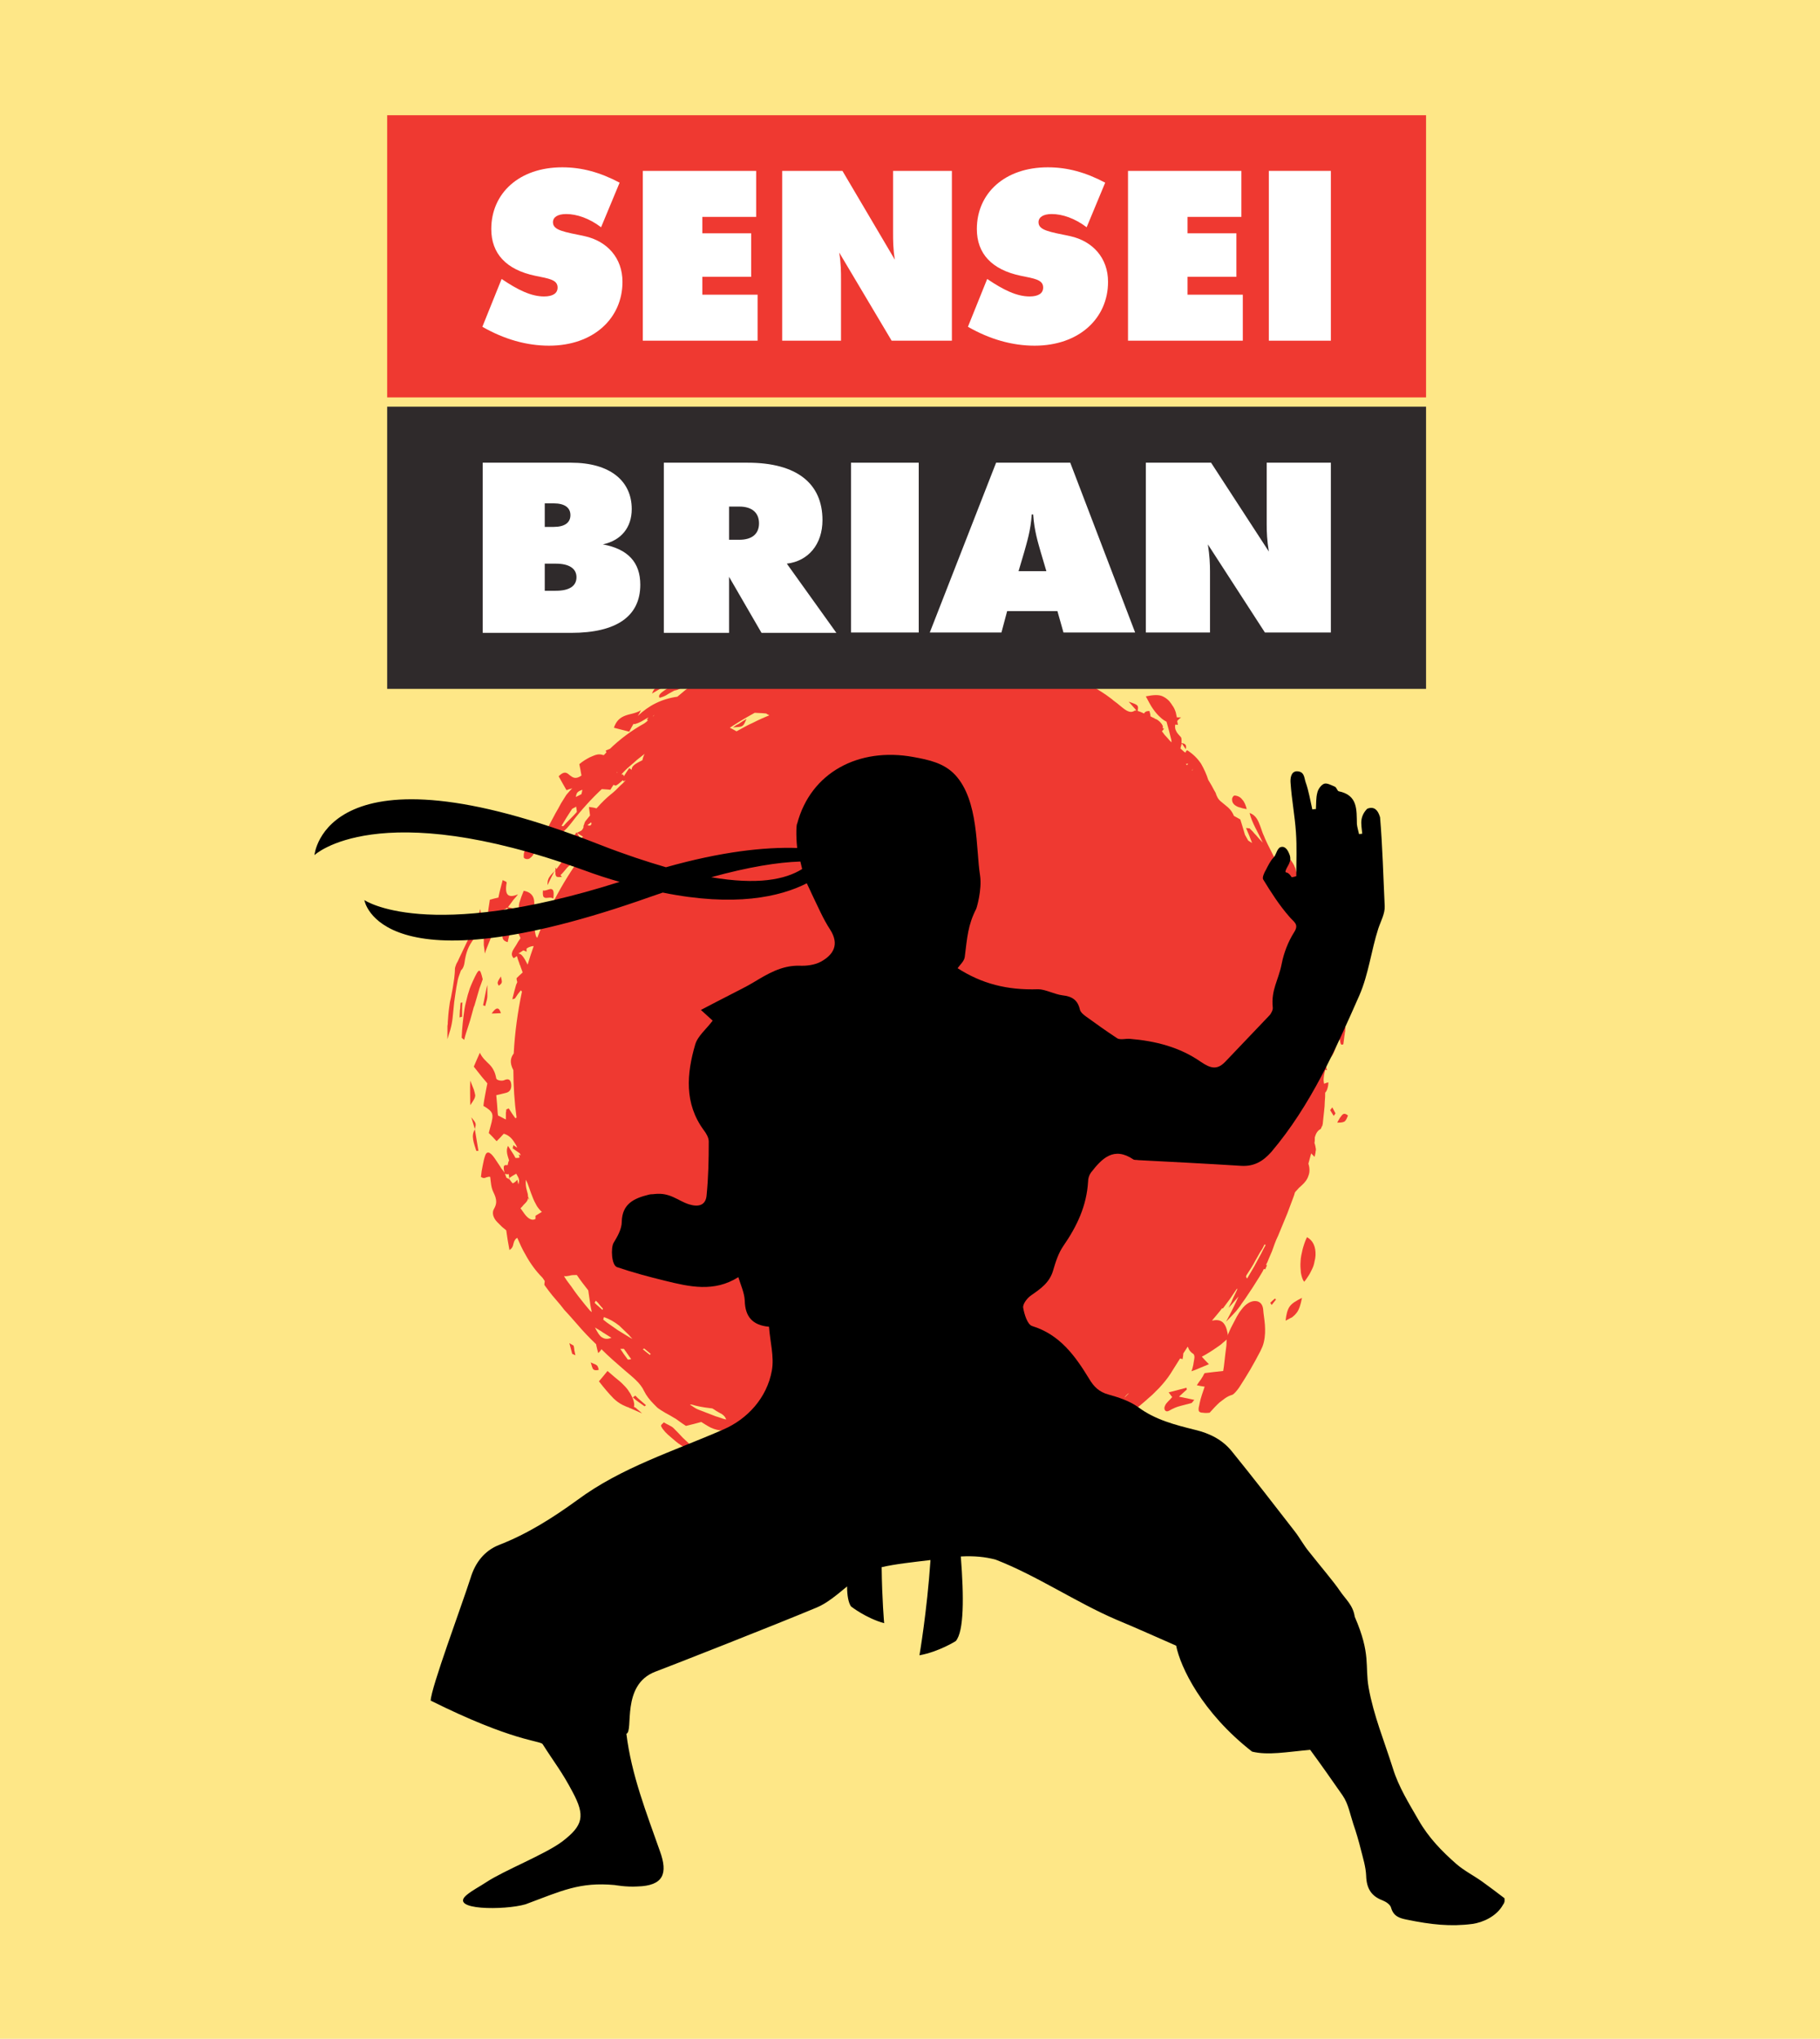 <?xml version="1.0" encoding="utf-8"?>
<!-- Generator: Adobe Illustrator 22.0.1, SVG Export Plug-In . SVG Version: 6.00 Build 0)  -->
<svg version="1.1" id="Layer_1" xmlns="http://www.w3.org/2000/svg" xmlns:xlink="http://www.w3.org/1999/xlink" x="0px" y="0px"
	 viewBox="0 0 510.5 571.5" style="enable-background:new 0 0 510.5 571.5;" xml:space="preserve">
<style type="text/css">
	.st0{fill:#FEE787;}
	.st1{fill:#EF3931;}
	.st2{fill-rule:evenodd;clip-rule:evenodd;fill:#2F2A2B;}
	.st3{fill-rule:evenodd;clip-rule:evenodd;fill:#EF3931;}
	.st4{fill:#FFFFFF;}
</style>
<rect class="st0" width="510.5" height="571.5"/>
<g>
	<g>
		<path class="st1" d="M344.1,374.8C344.1,374.8,344.1,374.8,344.1,374.8C344.1,374.8,344.1,374.8,344.1,374.8L344.1,374.8
			C344.1,374.8,344.1,374.8,344.1,374.8L344.1,374.8C344.1,374.7,344.1,374.7,344.1,374.8C344.1,374.8,344.1,374.8,344.1,374.8
			L344.1,374.8z"/>
		<path class="st1" d="M343.7,379.5c-0.2,1.5-0.3,3.1-0.6,4.8c-2,0.2-3.5,0.4-5.2,0.6c-0.2,0.3-0.4,0.6-0.5,0.9
			c-0.2,0.3-0.4,0.6-0.5,0.8c-0.4,0.5-0.8,1.1-1.2,1.7c0.9,0.2,1.4,0.3,2.2,0.4c-0.5,1.5-1.1,3.1-1.4,4.6c-0.1,0.7-0.3,1.2-0.3,1.6
			c0,0.4,0,0.6,0.2,0.8c0.2,0.2,0.5,0.3,1,0.3c0.5,0.1,1.1,0.1,1.9,0c0.9-1,1.8-2,2.8-2.9c0.3-0.2,0.5-0.4,0.8-0.6
			c0.3-0.2,0.5-0.4,0.8-0.6c0.6-0.4,1.2-0.7,1.9-0.9c0.6-0.2,1.5-1.4,2-2.1c1.1-1.7,2.1-3.3,3.1-5c1-1.7,1.9-3.4,2.8-5.1
			c0.2-0.4,0.4-0.9,0.6-1.3c0.2-0.5,0.3-0.9,0.4-1.3c0.4-1.7,0.4-3.3,0.3-4.8c-0.1-1.5-0.4-3-0.5-4.5c-0.2-1.5-1.1-2.2-2.3-2.2
			c-1.2,0-2.6,0.8-3.7,2.3c-1.1,1.3-1.8,2.9-2.6,4.4c-0.6,1.1-1.1,2.3-1.6,3.5l-0.1,2.3C343.9,377.9,343.8,378.7,343.7,379.5z"/>
		<path class="st1" d="M327.6,399.3c-0.7-0.4-1.5-0.7-2.4-0.9c-0.9-0.2-1.9-0.3-2.8-0.3c-1.1,0-2,0.5-2.8,1.1
			c-0.8,0.6-1.5,1.4-2,2.3c0.8,1.4,1.5,2.6,2.1,3.7c0.5-0.2,1.1-0.4,1.6-0.6c0.5-0.2,1-0.3,1.5-0.5c0.9-0.4,1.8-0.7,2.7-1.1l1,0
			c0.2-0.6,0.7-1.4,1-2.1C327.6,400,327.8,399.4,327.6,399.3z"/>
		<path class="st1" d="M212.6,410.7c-0.7-0.1-1.4-0.3-2-0.5c-0.7-0.2-1.3-0.3-2-0.5c-1.2,1-1.4,2.2-0.8,3.3c0.6,1.1,1.9,2.2,4,2.9
			c1.1,0.3,2.4,0.3,3.5,0c1.1-0.3,1.8-0.9,1.9-1.5C217.1,413.1,214.9,411.3,212.6,410.7z"/>
		<path class="st1" d="M366.6,346.8c-0.5,1-0.9,2.2-1.2,3.3c-0.1,0.3-0.1,0.6-0.2,0.9c-0.1,0.3-0.1,0.6-0.2,0.9
			c-0.1,0.6-0.2,1.2-0.2,1.7c-0.1,1.1,0,2.2,0.1,3.2c0.2,1,0.4,1.8,0.9,2.5c0.3-0.3,0.5-0.6,0.7-0.9c0.2-0.3,0.4-0.6,0.6-0.9
			c0.4-0.6,0.7-1.3,1-1.9c0.3-0.6,0.5-1.3,0.6-1.9c0.1-0.3,0.1-0.6,0.2-0.9c0-0.3,0.1-0.6,0.1-0.9
			C369.1,349.5,368.3,347.7,366.6,346.8z"/>
		<path class="st1" d="M332.9,389.5l-0.1-0.5c-1.5,0.4-3.1,0.8-5,1.3c0.5,0.6,0.7,1,1,1.3c-0.7,0.9-1.7,1.6-2,2.4
			c-0.5,0.9,0,2.1,1.2,1.4c0.5-0.3,1.1-0.6,1.6-0.8c0.5-0.2,1-0.4,1.5-0.5c1-0.3,2-0.5,3.1-0.8c0.2-0.1,0.5-0.6,0.8-0.9
			c-1.4-0.3-2.8-0.6-4.3-0.9C331.8,390.5,332.3,390,332.9,389.5z"/>
		<path class="st1" d="M361.7,366.3c-0.6,0.9-0.9,2.1-1.1,3.9c0.7-0.4,1.4-0.7,1.9-1c0.5-0.4,0.9-0.8,1.2-1.2
			c0.7-0.9,1.1-2.2,1.5-4.2C363.4,364.7,362.3,365.4,361.7,366.3z"/>
		<path class="st1" d="M307.8,189.1c0.8,0.3,1.5,0,2.7-0.7c-0.7-0.9-1.6-1.5-2.5-1.8c-0.5-0.2-1-0.3-1.6-0.3c-0.6,0-1.2-0.1-1.8,0
			C306.2,187.8,307,188.8,307.8,189.1z"/>
		<path class="st1" d="M346.7,225.9c0.3,0.2,0.8,0.4,1.3,0.5c0.5,0.2,1.1,0.3,1.7,0.4c-0.1-0.5-0.3-1-0.5-1.5
			c-0.2-0.4-0.4-0.8-0.7-1.1c-0.5-0.7-1.2-1.1-2.1-1.2c-0.4-0.1-0.9,0.7-0.8,1.2C345.6,224.9,346,225.5,346.7,225.9z"/>
		<path class="st1" d="M148.6,240.6c0.4-0.3,0.7-0.6,0.9-0.9c0.2-0.3,0.3-0.7,0.4-1c0.1-0.7,0-1.5-0.1-2.4c-0.9,0.5-1.7,1-2.2,1.7
			c-0.3,0.3-0.5,0.6-0.6,1c-0.1,0.4-0.1,0.8-0.1,1.3C147,240.8,148.1,241,148.6,240.6z"/>
		<path class="st1" d="M206.6,203.2c-0.3,0.2-0.6,0.4-1,0.7c1.4-0.1,2.2-0.1,2.6-0.4c0.5-0.3,0.7-0.9,1.2-2
			c-0.7,0.4-1.3,0.8-1.9,1.2C207.3,202.9,207,203,206.6,203.2z"/>
		<path class="st1" d="M204.1,407.8c0.3-1.3,0.5-2,0.6-2.7l-1.1-0.4C202.8,405.1,202.5,405.8,204.1,407.8z"/>
		<path class="st1" d="M137.9,284.1c1.3,0,2-0.1,2.6-0.1C140,282.4,139.3,282.1,137.9,284.1z"/>
		<path class="st1" d="M167.5,382.8c-0.4-0.4-1-0.5-1.8-0.9c0.3,0.9,0.4,1.7,0.8,2c0.4,0.3,1,0.2,1.4,0.1
			C168,383.9,167.7,383,167.5,382.8z"/>
		<path class="st1" d="M140.5,273.7c-0.5,0.8-0.8,1.2-0.9,1.7c-0.1,0.3,0.3,0.9,0.3,0.9c0.3-0.2,0.7-0.5,0.8-0.8
			C140.9,275,140.6,274.5,140.5,273.7z"/>
		<path class="st1" d="M311.3,401.3c0,0,0.5,0.1,0.6,0.1c0.5-0.5,0.9-1.1,1.3-1.6c-0.4-0.1-0.7-0.1-1.1-0.2
			C311.8,400.2,311.5,400.8,311.3,401.3z"/>
		<path class="st1" d="M202.9,187.3c0.4-0.3,0.7-0.6,1.2-1.1c-0.6-0.1-1.1-0.2-1.2-0.2c-0.4,0.3-0.7,0.7-0.8,1.1
			C202.1,187.2,202.8,187.4,202.9,187.3z"/>
		<path class="st1" d="M371.1,287.8c0-0.4,0-0.8,0-1.2c0-0.4,0-0.8,0-1.1c0.1-1.4,0.3-2.7,0.9-3.6c-0.1-0.4-0.3-0.8-0.4-1.2
			c-0.1-0.2-0.2-0.4-0.2-0.6c0,0,0.1,0.1,0.1,0.1c-0.1-0.8-0.1-1.3-0.2-1.8c0.2-0.2,0.3-0.4,0.5-0.6c0.3-0.4,0.6-0.8,0.9-1.1
			c0,0.2,0,0.5,0,0.7c0,1.5,0.3,3,1,4.7c1.3-0.8,2.5-1.8,2.7-3.9c0.4-0.7,0.7-1.3,0.5-1.8c-0.4-1.5-0.5-2.9-0.4-4.2
			c0.1-1.3,0.4-2.6,0.9-3.9c-0.8,0.1-1.5,0.3-2,0.9c-0.5,0.5-0.9,1.2-1.4,1.9c-0.9-2.5-0.2-3.2,0.8-3.9c0.4-0.3,0.8-0.6,1.2-1
			c0.4-0.4,0.8-0.7,1.3-1.2c-2.3-2-2.3-1.9-3.1,0.5c-0.6,1.7-1.6,1.7-3.5-0.1c0.4-1.3,0.5-1.9,1-2.5c0.5-0.6,1.3-1.2,2.9-2.3
			c-0.6-0.1-0.9-0.2-1.2-0.2c-0.3,0-0.6,0.1-1.1,0.1c1-2.1,1-2.1,0.5-3.9c0.4-0.9,0.7-1.7,1.1-2.6c0.4-0.9,0.7-1.9,1.2-3.1
			c-1.8,0-2.9,0-4.1,0.1c0.3-0.9,0.7-1.8,1.3-3.3c-1.2,0.6-2,1-2.8,1.4c-0.4,0.2-0.8,0.4-1.2,0.3c-0.4-0.1-0.7-0.5-1-1.5
			c-0.3-1.3-1-1.3-1.6-1.2c-0.6,0.1-1,0.4-1.5,0.6c-0.2-0.2-0.3-0.5-0.4-0.7c0.1-0.9,0-1.8-0.3-2.6c-0.1-0.2-0.1-0.5-0.2-0.7
			c-0.1-0.2-0.2-0.4-0.3-0.7c-0.2-0.4-0.5-0.9-0.8-1.3c-0.6-0.8-1.4-1.6-2.3-2.3c-0.6,0.7-1.3,1.5-2,2.3c-0.5-1-1-2-1.5-3
			c-0.6-1.1-1.1-2.2-1.6-3.3c-0.2-0.6-0.5-1.1-0.7-1.7c-0.2-0.6-0.4-1.1-0.6-1.7c-0.5-1.3-1.1-3.1-3-3.7c0.3,1.3,0.9,2.7,1.6,4.1
			c0.7,1.4,1.5,2.9,2.1,4.2c-0.7-0.7-1.3-1.4-1.9-2.1c-0.3-0.3-0.6-0.6-0.9-1c-0.3-0.3-0.6-0.6-0.9-0.9l-1-0.1
			c0.3,0.7,0.6,1.4,0.9,2.1c0.3,0.7,0.5,1.4,0.8,2.1c-0.8-0.5-1-0.6-1.1-0.7c-0.3-0.5-0.6-1.1-0.9-1.6c-0.5-1.8-1-3.3-1.3-4.3
			c-0.6-0.3-1.2-0.7-1.8-1c-0.6-1.5-1.5-2.3-2.4-3c-0.9-0.8-1.9-1.3-2.4-2.6c-0.2-0.3-0.2-0.7-0.4-1c-0.5-0.8-0.9-1.7-1.4-2.5
			c-0.2-0.3-0.4-0.7-0.6-1c-0.5-1.6-1.2-3.1-2-4.5c-1-1.5-2.2-2.7-3.9-3.8c-0.3,0.2-0.4,0.4-0.5,0.7c-0.1-0.1-0.2-0.2-0.3-0.2
			c-0.3-0.3-0.7-0.6-1.1-1c0.1-0.4,0.2-0.9,0.4-1.4l1.1,1.6c0.3-1.1-0.1-1.6-1.2-1.7c0-0.6,0.1-1.4-0.2-1.7
			c-0.3-0.3-0.5-0.6-0.8-0.9c-0.2-0.3-0.4-0.5-0.5-0.8c-0.3-0.5-0.3-0.9-0.3-1.4c0-0.1,0-0.2,0.1-0.4c0.2,0,0.5,0.1,0.7,0.1
			c-0.1-0.4-0.1-0.7-0.2-1.1c0.3-0.3,0.6-0.7,1.1-1c-0.4,0-0.8,0-1.2,0c-0.1-0.5-0.2-0.9-0.3-1.4c-0.2-0.6-0.5-1.4-1-2
			c-0.2-0.4-0.5-0.7-0.7-1c-0.2-0.3-0.5-0.5-0.7-0.7c-0.5-0.4-1-0.7-1.5-0.9c-1.1-0.4-2.5-0.3-4.5,0.1c0.7,1.3,1.3,2.5,2,3.5
			c0.7,1,1.4,1.8,2.1,2.4c0.5,0.5,1.1,0.9,1.7,1.2c0.5,1.7,0.9,3.3,1.3,4.9c0.1,0.3,0.1,0.6,0.1,0.9c-0.4-0.4-0.8-0.8-1.1-1.2
			c-0.6-0.6-1.1-1.2-1.5-1.8c0,0-0.1-0.1-0.1-0.1c0.2-0.2,0.4-0.4,0.6-0.8c-0.1,0-0.3-0.1-0.4-0.1c0.1-0.3,0.1-0.6,0-0.7
			c-0.3-0.7-1.1-1.5-1.8-1.8c-0.2-0.1-0.3-0.1-0.5-0.2c0,0,0,0,0-0.1c-0.4-0.1-0.7-0.3-1.1-0.5c0-0.4-0.1-0.9-0.3-1.5
			c-0.9,0-1.3,0.3-1.5,0.7c-0.7-0.3-1.3-0.6-1.8-0.7c0.3-1.6,0.2-1.7-2.5-2.6c0.8,0.9,1.4,1.6,2.2,2.5c-0.2-0.1-0.4,0-0.5,0
			c-1.6,1.1-3.1-0.6-5-2.1c-0.5-0.4-1-0.7-1.4-1.1c-0.5-0.4-1-0.7-1.5-1.1c-0.5-0.3-1-0.7-1.5-1l-0.8-0.5c-0.3-0.2-0.5-0.3-0.8-0.5
			c-1.7-1-2.9-1.8-3.7-2.6c-0.4-0.4-0.7-0.8-0.8-1.2c-0.2-0.4-0.2-0.8-0.2-1.3c0-0.5,0.6-0.8,0.9-1.2c-1.2-0.6-2.4-1.1-3.6-1.7
			c-0.6-0.3-1.2-0.5-1.8-0.8c-0.2-0.1-0.4-0.2-0.7-0.3c-0.2-0.6-0.4-1.1-0.5-1.7l-1.8-0.3l1.4-0.9c0,0,0,0,0.1,0l0,0l-0.1,0
			l-0.9-1.4c-0.4,0.1-0.9,0.1-1.5,0.2c-0.1-0.5-0.3-1-0.4-1.7c-1.2,0-2.2,0.2-3.3,0.1c-0.3,0-0.6-0.1-0.9-0.2
			c-0.3-0.1-0.6-0.1-0.9-0.2c-0.7-0.2-1.3-0.3-2.1-0.5c-0.7,0.4-1.7,0.9-2.8,1.6c1,0.4,1.4,0.6,1.8,0.7c-0.1,0.4-0.5,0.7-0.9,1.1
			c-0.4-0.2-0.9-0.4-1.6-0.5c-0.5-0.1-1-0.3-1.6-0.4c-0.3-0.1-0.6-0.1-0.9-0.2c-0.2-0.2-0.5-0.3-0.8-0.5c-0.6,0.2-1.2,0.3-1.7,0.5
			c-0.3,0.1-0.5,0.1-0.8,0.2c-0.3,0.1-0.5,0.2-0.8,0.2c0,0,0,0,0,0.1c-0.7-0.7-1.8-1.1-2.8-1.1c-0.5,0-1,0.1-1.4,0.3
			c-0.2,0.1-0.5,0.3-0.6,0.5c-0.8-0.2-1.6-0.3-2.5-0.5c-0.5-0.4-1-0.9-1.6-1.2c1.8-0.6,2.9-1.6,3.2-3.2c0-0.3,0.2-0.5,0.4-0.9
			c-1.8-0.6-3.7-1.1-5.3-1.9c-0.4-0.2-0.9-0.4-1.3-0.5c-0.4-0.1-0.9-0.3-1.3-0.4c-0.9-0.2-1.8-0.3-2.6-0.3c-1.7-0.1-3.5,0.3-5.2,1
			c-1.1,0.4-2.1,0.9-3.1,1.5c-0.6,0.4-1.2,0.7-1.9,1.1c-0.2,0-0.4,0-0.6-0.1c-1.2-0.1-2.3-0.2-3.5-0.2c-0.3,0-0.6,0-0.9,0l-0.8,0
			c-0.2,0-0.4,0-0.6,0c-1-0.2-1.9-0.3-2.9-0.5c-0.4,0.3-0.7,0.6-1.1,0.9c-0.1,0-0.3,0-0.4,0c-2.2,0.4-4.4,0.8-6.6,1.4
			c-1.1,0.3-2.2,0.6-3.3,0.9c-0.6,0.2-1.1,0.3-1.7,0.5c-0.3,0.1-0.6,0.2-0.8,0.2c-0.3,0.1-0.6,0.2-0.8,0.3c0.3,0,0.5,0,0.7,0.1
			c0.2,0,0.5,0.1,0.7,0.1c0.5,0,0.9,0.1,1.4,0.1c0.9,0,1.8,0,2.6-0.1c1.7-0.2,3.2-0.3,4.8-0.7c0.5-0.1,1.1-0.2,1.7-0.3c0,0,0,0,0,0
			c0.4,0.2,0.8,0.4,1.1,0.6c-0.1,0.9-0.9,1.7-1.7,2.4c-0.3,0.1-0.7,0.1-1,0.2l0.3,0.4c-0.3,0.3-0.5,0.5-0.7,0.8l-1.8,0.3
			c-0.7,0.1-1.4,0.2-2.1,0.4l-2.1,0.4l-2.1,0.4c-0.1,0-0.1,0-0.2,0c-0.4-0.5-1-0.8-2.2-0.7c-1.3,0-2.6,0.3-3.7,0.8
			c-1.1,0.5-2.1,1.1-3,1.9c0,0,0,0,0,0c-0.5,0-1-0.1-1.5-0.4c-1.3-0.7-5.5,0.6-7.1,2c-1,0.9-2.1,1.7-3.3,2.2c-0.6,0.3-1.3,0.6-2,0.8
			c-0.6,0.2-1.3,0.5-1.9,0.8c-0.9-0.4-2.3-1-3.7-1.5c-0.5,0.3-0.7,0.4-1,0.6c-1.6,0.8-3.2,1.7-4.6,2.7c-1.4,1-2.7,2.1-4,3.2
			c-4.4,0.6-8.1,2.5-11.1,5.4c0.3-0.5,0.6-1,0.9-1.6c-1.5,0.9-3.1,1-4.4,1.5c-1.3,0.5-2.5,1.3-3.2,3.4c1.5,0.4,2.8,0.7,4.3,1.1
			c0.4-0.8,0.8-1.5,1.2-2.2c0.2,0.1,0.4,0.1,0.6,0c0.4-0.1,0.9-0.3,1.5-0.6c0.6-0.3,1.3-0.8,2.1-1.2l-0.5,0.7l0.4,0.1
			c-0.4,0.4-0.8,0.7-1.1,0.9c-3.6,2-6.8,4.4-9.6,7.1c-0.4,0.2-0.8,0.3-1.2,0.5c0.1,0.2,0.1,0.3,0.2,0.5c-0.3,0.3-0.5,0.6-0.8,0.8
			c-0.5-0.2-1.1-0.3-1.7-0.2c-0.6,0.1-1.3,0.4-2.2,0.8c-0.4,0.2-0.9,0.5-1.4,0.8c-0.5,0.3-1,0.7-1.5,1.1c0.2,1,0.4,2,0.6,3.2
			c-1.7,1.2-2.5,0.5-3.3-0.1c-0.8-0.7-1.5-1.3-3.1,0.3c0.7,1.2,1.3,2.4,2.2,3.9c0.5-0.2,1.1-0.4,1.6-0.5c0,0,0,0,0,0
			c-0.4,0.4-0.8,0.8-1.2,1.3c-0.4,0.4-0.7,0.9-1,1.4c-0.6,0.9-1.2,1.9-1.7,2.9l-0.4,0.7l-0.4,0.7c-0.3,0.5-0.5,1-0.8,1.5
			c-0.5,1-1.1,2-1.6,3c-0.5,1-1,2.1-1.6,3.2c1-0.4,2.1-1,3.1-1.2c0.5-0.1,0.9-0.2,1.4-0.4c0.5-0.2,0.9-0.4,1.3-0.7
			c0.9-0.6,1.8-1.6,2.8-2.9c2.6-3.4,5.5-6.6,8.4-9.3c1.2,0.1,1.9,0.1,2.4,0.2c0.3-0.5,0.6-1,0.9-1.4c0.2,0.1,0.3,0.1,0.5,0.2
			c0.3,0.1,1.3-0.8,2.1-1.5l0.2,0.3c0.2-0.1,0.4-0.2,0.6-0.3c-0.5,0.6-1,1.1-1.6,1.6c-0.2,0.2-0.4,0.4-0.6,0.6
			c-0.2,0.2-0.4,0.4-0.6,0.6c-0.4,0.4-0.9,0.8-1.4,1.2c-0.6,0.5-1.3,1.1-1.9,1.7c-0.6,0.6-1.2,1.2-1.8,1.9c-0.1,0.1-0.2,0.2-0.3,0.3
			c-0.6-0.2-1.3-0.3-2.1-0.4c0.1,0.8,0.2,1.6,0.3,2.4c-0.4,0.5-0.9,1.1-1.3,1.6c-0.2,0.3-0.3,0.7-0.5,1.3c0,0-0.1,0-0.1,0
			c0,0.1,0,0.1,0.1,0.2c0,0.1-0.1,0.3-0.1,0.4c-0.1,0.2-0.2,0.3-0.3,0.5c-0.3,0.4-0.9,0.5-1.5,0.9c0.7,0.4,1.2,0.7,1.7,1
			c-0.2,0.3-0.3,0.5-0.5,0.8c-0.5-0.7-0.8-1.2-1.3-2c-0.5,0.8-1,1.6-1.5,2.2c-0.2,0.3-0.4,0.6-0.5,0.8l0-0.4
			c-0.3,0.1-0.6,0.2-1.5,0.5c0.2,0.4,0.3,0.7,0.5,0.8c0.2,0.1,0.4,0,0.6-0.1c0,0.2,0,0.4,0,0.6c-0.2,0.1-0.4,0.2-0.5,0.4
			c-0.2,0.2-0.3,0.5-0.4,1c-0.1,0.4-0.2,1-0.3,1.7c-0.2,0.3-0.3,0.5-0.5,0.8c-0.2,0.3-0.4,0.5-0.6,0.8c-0.3,0.4-0.6,0.8-0.9,1.2
			c-0.1-0.1-0.2-0.3-0.3-0.4c0,0.3,0,0.5,0,0.8c0,0,0,0-0.1,0.1c0,0.1,0,0.2,0.1,0.3c0,0.2,0,0.3,0,0.4c0,0.4,0.1,0.6,0.2,0.8
			c0.2,0.3,0.7,0.3,1.6,0.2c-0.1-0.2-0.2-0.3-0.4-0.5c0.4-0.3,0.8-0.8,1.4-1.5c0.2-0.3,0.5-0.6,0.8-0.9c0.3-0.3,0.6-0.4,0.6-0.4
			c0.4,0.4,0.8,0.4,1.2,0.2c-2.8,4.1-5.2,8.4-7.4,12.9c0-0.1,0-0.3,0-0.4c-0.6,0.3-1.2,0.6-1.8,0.9l0.1,0.8l1.4-0.6
			c-1,2.2-2,4.4-2.8,6.6c-0.1-0.1-0.1-0.2-0.2-0.2c-0.2-0.3-0.3-0.8-0.4-1.3c-0.1-0.6-0.2-1.3-0.2-2.3c-0.1-1-0.3-2-0.6-2.9
			c0.2-0.6,0.3-1.1,0.4-1.6c0.2-0.9,0.2-1.6,0.1-2.3c-0.2-1.3-1.1-2.3-2.9-2.6c-0.5,1.2-0.9,2.3-1.2,3.3c-0.3,1.1-0.1,2.2,0,3.3
			c-0.1,0.2-0.2,0.4-0.3,0.6c-0.7,1.3-1.3,2.7-2.1,4.4c0.6-0.1,1.2-0.2,1.8-0.2c0,0.1,0.1,0.2,0.1,0.2c0.3,0.5,0.6,1.1,0.8,1.7
			c-0.5,0.7-0.9,1.3-1.2,1.9c-0.8,1.3-1.9,2.5-0.7,3.7c0.3-0.2,0.6-0.4,0.9-0.6c0.2,0.7,0.4,1.4,0.7,2.1c0,0.2,0.1,0.3,0.2,0.5
			c0.2,0.7,0.5,1.3,0.7,2c-0.8,0.7-1.3,1.2-1.7,1.6c0,0.4,0.1,0.8,0.2,1.1c-0.1,0.3-0.3,0.6-0.4,1c-0.3,1-0.6,2.2-1,3.8
			c0.3-0.1,0.7-0.1,0.8-0.3c0.5-0.8,1-1.5,1.6-2.2c0.1,0.1,0.2,0.2,0.3,0.4c-1.2,5.7-2,11.5-2.3,17.3c-0.8,1.1-1.3,2.4-0.1,4.7
			c0,4.4,0.3,8.9,0.9,13.3c-0.1,0-0.2,0-0.2,0.1c0,0,0,0-0.1,0.1c-0.4-0.5-0.7-1-1-1.4c-0.3-0.5-0.6-0.9-0.9-1.4l-0.7,0.3
			c0,0.3,0,0.6-0.1,0.9c0,0.3,0,0.7,0,1c0,0.3,0,0.6,0,0.9c-0.7-0.3-1.5-0.8-2.2-1.1c0,0,0,0,0,0c0-0.2-0.1-0.5-0.1-0.7
			c-0.1-1.5-0.2-3.1-0.4-5c0.6-0.1,1.6-0.4,2.5-0.6c0.5-0.1,1-0.3,1.3-0.7c0.3-0.4,0.5-1,0.4-1.8c-0.2-1.6-1.1-1.5-2-1.1
			c-0.7,0.3-2.1,0-2.2-0.5c-0.2-1-0.4-1.7-0.8-2.4c-0.3-0.6-0.7-1.1-1.2-1.6c-0.9-0.9-1.9-1.7-2.6-3.2c-0.6,1.4-1.1,2.4-1.7,3.9
			c0.6,0.8,1.3,1.6,1.9,2.4c0.6,0.8,1.3,1.5,1.9,2.3c-0.1,0.5-0.2,1-0.3,1.5c-0.1,0.5-0.2,1-0.3,1.6c-0.2,1.1-0.4,2.1-0.5,3.2
			c1.4,0.8,2.1,1.4,2.4,2.1c0.3,0.8,0.1,1.8-0.4,3.6c-0.2,0.6-0.3,1.2-0.5,1.9c0.8,0.8,1.5,1.5,2.2,2.3c0.7-0.7,1.4-1.4,2-2.1
			c1.1,0.3,2,1,2.7,2c0.4,0.6,0.8,1.2,1.1,1.9c-0.4-0.2-0.7-0.4-1.1-0.7l-0.2,0.9c0.7,0.5,1.3,0.9,2,1.4c0,0.1,0.1,0.1,0.1,0.2
			c0.1,0.1,0.1,0.3,0.2,0.4c-0.2-0.1-0.4-0.2-0.6-0.3c0.1,0.3,0.2,0.6,0.2,0.9c-0.3,0.1-0.7,0.1-1.1,0.1c-0.6-1.2-1.4-2.2-2.1-3.4
			c-0.7,1.4-0.1,2.8,0.3,4.1c-0.2,0.3-0.3,0.7-0.4,1.3c-0.2,0-0.5,0-0.7,0c-0.2,0.1-0.4,0.2-0.4,0.6c0,0.4,0,0.9,0.3,1.8
			c0.5,0.2,0.8,0.2,1.1,0.1c0.1,0.5,0.1,1,0.2,1.5c-0.2-0.1-0.5-0.3-0.7-0.4c-0.1,0-0.2-0.1-0.2-0.2c-0.1-0.3-0.2-0.6-0.4-1l0.1,0.1
			c0,0,0,0,0-0.1c0,0,0,0,0,0c-0.2-0.3-0.5-0.7-0.7-1l-0.4-0.5l-0.3-0.5c-0.5-0.7-0.9-1.4-1.4-2.1c-1-1.5-2.2-2.7-2.8-1
			c-0.3,0.8-0.5,1.8-0.7,2.8c-0.1,0.5-0.2,1-0.3,1.6c0,0.3-0.1,0.5-0.1,0.8c0,0.3-0.1,0.5-0.1,0.8c0.9,0.6,1.2,0.2,1.6,0.1
			c0.4-0.1,0.7-0.2,1-0.1c0.1,0.6,0.1,1.2,0.2,1.7c0.1,0.9,0.3,1.8,0.7,2.6c1,2,1,3.2,0.2,4.6c-0.7,1.1-0.3,2.6,0.9,3.8
			c0.4,0.4,0.8,0.8,1.2,1.2c0.4,0.4,0.9,0.7,1.3,1.1c0.1,0.9,0.3,1.8,0.4,2.7c0.2,0.9,0.3,1.9,0.5,2.8c0.8-0.5,1-1.1,1.1-1.7
			c0.2-0.9,0.6-1.5,1.1-1.7c0.7,1.6,1.4,3.2,2.3,4.7c1.3,2.4,2.9,4.6,4.7,6.4c0.2,0.2,0.4,0.6,0.7,1c-0.1,0.5-0.1,1-0.1,1.1
			c0.7,1,1.5,2,2.2,2.9c0.8,0.9,1.5,1.8,2.3,2.7c0.4,0.5,0.7,0.9,1.1,1.4c0.4,0.4,0.8,0.9,1.2,1.3c0.8,0.9,1.5,1.7,2.3,2.6
			c1.7,2,3.5,3.9,5.4,5.7c0,0.2,0.1,0.3,0.1,0.5c0.1,0.6,0.3,1.2,0.5,2c0.4-0.4,0.7-0.7,0.9-1.1c2.1,2.1,4.3,4,6.5,5.9
			c2.2,1.9,4.4,3.5,5.5,5.9c0.6,1.2,1.5,2.4,2.7,3.6c0.3,0.3,0.6,0.6,0.9,0.9c0.3,0.3,0.7,0.5,1.1,0.8c0.8,0.5,1.6,1,2.6,1.5
			c0.3,0.2,0.7,0.4,1,0.6c0.4,0.2,0.7,0.4,1.1,0.7c0.7,0.5,1.5,1.1,2.3,1.6c1.4-0.3,2.8-0.7,4.3-1.1c0.8,0.5,1.7,1.1,2.7,1.6
			c1.1,0.5,2.2,0.8,3.6,0.8c0.5,0,1.2,0.2,1.9,0.5c0.7,0.3,1.5,0.6,2.2,0.8c0.8,0.3,1.7,0.6,2.5,0.9l2.6,0.8
			c0.9,0.3,1.7,0.5,2.6,0.8c0.9,0.2,1.7,0.4,2.6,0.6c0.7,0.2,1.4-0.2,2.2-0.4c-1.2-0.6-2.3-1.2-3.3-1.8l-0.8-0.4
			c-0.3-0.2-0.5-0.3-0.8-0.5c-0.5-0.3-1-0.6-1.6-1c0.9,0,1.8-0.1,2.5-0.1c0.7,0,1.4-0.1,1.9-0.1c0.3,0,0.5,0,0.7,0
			c0.5,0.3,0.8,0.5,1.1,0.6c0.2,0.1,0.4-0.3,0.6-0.4c0,0-0.1-0.1-0.1-0.1c0,0,0.1,0,0.1,0c0.6,0.1,0.9,0.3,1.3,0.6
			c0.3,0.3,0.5,0.7,0.8,1.3c0.3,0.1,0.6,0.1,0.9,0.2c0.5,0.5,1,0.6,1.8,0.4c0.3,0.1,0.5,0.1,0.8,0.2c0.6,0.1,1.2,0.2,1.9,0.3
			c-0.2,0-0.4,0.1-0.5,0.2c-0.5,0.2-1.1,0.5-1.5,0.9c0.4,0.1,0.7,0.2,1.1,0.3c0.3,0.1,0.7,0.2,1,0.2c0.4,0.1,0.9,0.2,1.2,0.2
			l-0.3,0.1l2,1.5c0.4-0.1,0.7-0.2,1.1-0.3c-0.5-0.3-0.9-0.7-1.3-1.1c0.5,0,0.8,0,1.1,0c0.7-0.1,1.1-0.6,1.2-1.3
			c0.4,0.3,1,0.5,1.5,0.6c0.5,0.7,1.5,1.4,3.1,2.4c0.5-0.5,1-1,1.4-1.6c0.6,0.1,1.2,0.2,1.8,0.3c0,0.2,0,0.3,0.1,0.5
			c-1.1,0.4-2.1,0.8-3.3,1.2c1.2,0.2,2.4,0.2,3.5,0.1c0.1,0,0.1,0,0.2,0c0.1,0.3,0.2,0.5,0.3,0.8c-1.2,0.4-2,0.8-3,0.9
			c-0.5,0.1-0.9,0.2-1.3,0.3c-0.4,0.1-0.8,0.3-1.1,0.4c-0.2,0.1-0.3,0.2-0.5,0.3c-0.3,0-0.5,0.1-0.8,0.1c-1,0.2-2,0.3-3.1,0.5
			c0.7,0.3,1.7,0.6,2.4,0.8c-0.8,0.7-1.6,1.1-2.5,1.1l-0.6-0.1c-0.5-0.1-1-0.3-1.4-0.6c-0.6-0.4-1.1-0.9-1.6-1.6
			c-0.6-0.8-1.4-1.4-2.1-1.7c-0.8-0.4-1.5-0.5-2.2-0.3c-1.4,0.4-2.3,1.7-2.7,2.8c-0.4,1.1,0.8,2,2.6,2.7c0.6,0.2,1.2,0.4,1.7,0.7
			c0.5,0.2,1,0.5,1.5,0.8c1,0.6,1.8,1.3,2.6,2c-1.5,1.3-2.2,1.9-2,2.6c0.1,0.3,0.4,0.7,1,1.1c0.6,0.4,1.4,0.9,2.5,1.5
			c1.6,0.9,3.3,1.6,5,2c0.9,0.2,1.8,0.4,2.7,0.5c0.9,0.1,1.8,0.3,2.8,0.3c2.8,0.1,5.5,0.4,8.2,0.2c0.8,0,1.6-0.1,2.4-0.3
			c0.8-0.2,1.5-0.3,2.1-0.7c1-0.5,1.9-1.1,2.7-1.6c2.5-0.8,3.2-1.3,2.1-1.8c0.8-0.8,1.4-1.7,1.7-2.7c0.2-0.8,0.2-1.6-0.2-2.5
			c0.3,0,0.5-0.1,0.7-0.1c0.7-0.1,1.4-0.3,2.1-0.4c1.4,0.7,2.3,1.1,3.3,1.5c-0.6,0.5-0.9,1-0.9,1.4c0,0.4,0.2,0.7,0.6,1
			c0.7,0.6,2,1.1,2.6,1.9c0.8-0.2,1.6-0.3,2.4-0.5c0.4-0.1,0.8-0.2,1.2-0.3c0.4-0.1,0.8-0.2,1.2-0.3c0.1,0,0.3-0.1,0.4-0.1
			c-0.6,1.1-0.6,2.3,0.4,3.4c0.7,0.8,2.2,1.7,3.4,1.6c1.3-0.1,2.9-1.3,3.5-2.2c0.7-1.2,0.4-2.5,0.7-3.7c0.2-1.1,0.4-2.3,1-3.4
			c0.6-1,1.6-2,3.4-2.5c1-0.3,2-0.6,3-1c1-0.4,1.9-0.8,2.9-1.2c0.5-0.2,1-0.3,1.4-0.5c0.5-0.1,1-0.2,1.4-0.3c1-0.2,1.9-0.2,2.9,0.1
			c0.7-0.8,1.4-1.6,2-2.3c0.6-0.8,1.2-1.5,1.7-2.2c0.3-0.4,0.5-0.8,0.7-1.2c0.1,0,0.1,0,0.2-0.1c0.6-0.2,1.1-0.5,1.6-0.7
			c0.4,0.5,1.5,0.8,2.4,0.9c1,0.1,2.2-0.2,3.7-0.4c-0.2-1.3-0.4-2.5-0.6-3.5c0.3-0.2,0.6-0.3,0.8-0.5c1.2-0.7,2.3-1.5,3.4-2.3
			c0.3-0.3,0.7-0.5,1-0.8c0.3-0.3,0.7-0.5,1-0.8c0.7-0.5,1.4-1.1,2-1.6l1-0.8l0.5-0.4l0.5-0.4c0.7-0.6,1.3-1.1,2-1.7
			c0.6-0.6,1.3-1.1,1.9-1.7c0.6-0.6,1.2-1.2,1.8-1.8c1.1-1.2,2.2-2.5,3.1-3.9c0.9-1.4,1.8-2.9,2.7-4.3c0.2,0,0.4,0.1,0.7,0.2
			c0.1-0.6,0.2-1.1,0.2-1.6c0.4-0.6,0.7-1.1,1.1-1.7c0.1-0.1,0.1-0.1,0.2-0.2c0.2,0.8,0.7,1.5,1.5,2c0.3,0.2,0.4,0.8,0.3,1.3
			c-0.1,0.6-0.2,1.2-0.3,1.8c-0.1,0.6-0.3,1.2-0.5,1.8c0.4-0.2,0.9-0.3,1.3-0.5c0.4-0.2,0.8-0.3,1.2-0.5c0.8-0.3,1.6-0.7,2.4-1
			c-0.7-0.7-1.2-1.2-2-2.1c1.7-0.9,2.9-1.7,4.2-2.6c0.6-0.4,1.2-0.8,1.7-1.3c0.5-0.4,1.1-0.9,1.6-1.4c0-0.1,0-0.2-0.1-0.2
			c-0.2-1.5-0.5-3-1.3-3.9c-0.6-0.7-1.6-1.1-3.2-0.7c0-0.1,0.1-0.1,0.1-0.2c0.9-1.1,1.9-2.2,2.7-3.3l0.2,0.1c0.7-0.9,1.3-1.8,2-2.7
			l1.9-2.8l0.2,0c0,0,0,0,0,0c-0.3,0.7-0.7,1.5-1.1,2.3c-0.2,0.4-0.4,0.9-0.6,1.4c-0.3,0.5-0.5,1-0.8,1.6c1.5-1.6,2.1-2.4,2.8-3.2
			c-0.9,2.1-1.9,4.1-3.5,7.1c1.6-1.7,2.6-2.6,3.4-3.7c0.4-0.5,0.7-0.9,1-1.4l1-1.4l1-1.5c0.3-0.5,0.7-1,1-1.5c0.6-1,1.3-2,1.9-3
			c0.3-0.5,0.6-1,0.9-1.5l0.4-0.8c0.1,0,0.2,0.1,0.4,0.1l0.5-1.2c-0.1,0-0.2,0-0.3,0c0.3-0.6,0.6-1.2,0.8-1.8
			c0.3-0.7,0.6-1.4,0.9-2.1c0.5-1.4,1-2.9,1.7-4.3c0.9-2.1,1.7-4.2,2.6-6.3l1.2-3.2c0.3-0.9,0.7-1.7,0.9-2.6
			c0.1-0.2,0.3-0.4,0.5-0.6c0.4-0.5,0.9-1,1.4-1.4c0.9-0.8,1.6-1.7,1.9-2.7c0.2-0.5,0.3-1,0.3-1.6c0-0.6-0.1-1.2-0.3-1.8
			c0,0,0,0,0,0c0.3-1,0.5-2,0.8-2.9c0.2,0.3,0.6,0.6,0.9,1c0.1-0.3,0.2-0.6,0.2-0.8c0.1-0.2,0.1-0.4,0.1-0.6
			c0.1-0.3,0.1-0.6,0.1-0.8c-0.1-0.6-0.2-1.2-0.4-1.7c0.1-0.5,0.1-1,0.1-1.6c0.3-1.1,0.8-1.9,1.6-2.3c0.1,0,0.2-0.4,0.4-0.8
			c0,0,0,0,0.1-0.1c0,0,0,0,0,0c0.1-0.4,0.2-0.9,0.2-1.3c0.1-0.9,0.2-1.8,0.3-2.8c0.1-0.9,0.2-1.9,0.2-2.8c0.1-0.8,0.1-1.6,0.1-2.4
			c0.2-0.2,0.4-0.5,0.5-0.8c0.2-0.5,0.4-1.2,0.4-2.1c-0.4,0.1-0.8,0.2-1.2,0.4c0-0.2-0.1-0.4-0.1-0.6c-0.1-0.5,0-1.4,0.2-2.4
			c0.1-0.3,0.1-0.6,0.2-0.9c0.1,0,0.3,0.1,0.5,0.1c-0.1-0.4-0.2-0.8-0.2-1.2c0.1-0.3,0.1-0.5,0.2-0.8c0.4-1.2,1.2-1.5,1.7-2.5
			c0.2-0.4,0.4-0.8,0.6-1.4c0.2-0.5,0.4-1.2,0.7-1.9c-1.4-0.7-2.5-1.2-3.5-1.7C371.2,289.4,371.2,288.6,371.1,287.8z M371.3,290.5
			c0,0.2-0.1,0.5-0.1,0.7c0-0.1-0.1-0.2-0.1-0.4C371.1,290.8,371.2,290.7,371.3,290.5z M142.7,330.3c0.7-0.5,1.4-0.9,2.1-1.3
			c0.8,1.4,1,1.7,0.6,3c-0.1-0.4-0.2-0.8-0.3-1.3c-0.4,0.5-0.9,0.9-1.3,1C143.4,331.3,143.1,330.8,142.7,330.3z M256.6,181.2
			c0.3,0,0.6,0.1,0.9,0.1c0.1,0.1,0.2,0.3,0.3,0.4c0.3,0.3,0.8,0.5,1.7,0.5c0.7,0,1.2,0,1.7-0.2c0,0,0,0,0,0
			c0.7,0.1,1.3,0.3,1.8,0.4c0.5,0.2,1,0.3,1.4,0.5c-0.5-0.1-1-0.1-1.5-0.2c-0.5,0-1-0.1-1.5-0.1c-1-0.1-2-0.1-2.9-0.2
			c-0.5,0-1-0.1-1.5-0.1c-0.5,0-1,0-1.5,0c-0.8,0-1.5,0-2.3-0.1c0.8-0.3,1.6-0.7,2.2-1.2C255.8,181.1,256.2,181.2,256.6,181.2z
			 M370.1,259.3c-0.1-1-0.3-2-0.5-3.7C370.9,257.2,370.8,258.2,370.1,259.3z M264.8,410c0-0.1,0.1-0.2,0.1-0.3
			c0,0.1,0.1,0.2,0.2,0.2C264.9,409.9,264.8,410,264.8,410z M367.9,292.9c0.1,0.1,0.1,0.2,0.2,0.3c-0.1,0.3-0.1,0.6-0.2,0.9
			c0-0.6,0-1.1-0.1-1.6C367.8,292.7,367.9,292.8,367.9,292.9z M211.7,199.8c0.5,0,1.2,0.1,2,0.1c0.4,0,0.8,0.1,1.2,0.1
			c0.3,0.2,0.6,0.4,0.9,0.5c-0.2,0.1-0.4,0.2-0.7,0.3c-0.2,0.1-0.5,0.2-0.7,0.3c-0.2,0.1-0.4,0.2-0.7,0.3c-0.9,0.4-1.7,0.8-2.5,1.2
			c-1.6,0.7-3.1,1.6-4.6,2.4c-0.4-0.2-1.2-0.7-1.9-1c0.9-0.6,1.9-1.2,3-1.9C209,201.3,210.3,200.6,211.7,199.8z M297.5,404.9
			c0.1,0,0.1-0.1,0.2-0.1c0,0,0,0,0,0c-0.8,0.8-1.7,1.5-2.9,1.8C295.6,406,296.5,405.5,297.5,404.9z M367.6,291
			c-0.1-0.3-0.3-0.7-0.4-1.1c-0.2-0.5-0.4-1-0.7-1.6c-0.2-0.4-0.3-0.7-0.5-1.1c0.1-0.2,0.2-0.4,0.3-0.6c0.4-1,0.8-2.1,1.4-2.9
			c0,0.1,0,0.2,0,0.3c0,1.3-0.2,2.4-0.7,3.1c0.9,0.8,1.2,1.8,1.3,2.9C368.1,290.4,367.9,290.7,367.6,291z M366.9,276.8
			c0.1,0.1,0.3,0.2,0.4,0.3c0,0.9,0.1,1.9,0.2,2.9c0.1,0.5,0.1,1,0.1,1.5c-0.4-0.5-0.8-1-1.2-1.5c0.1-0.2,0.2-0.4,0.3-0.6
			c-0.4-0.3-0.7-0.6-1-0.8c0,0-0.1-0.1-0.1-0.1c0-0.2,0-0.5-0.1-0.7c0-0.3-0.1-0.7-0.1-1c0.2-0.2,0.4-0.4,0.7-0.5
			C366.4,276.5,366.6,276.7,366.9,276.8z M334.5,216c0,0-0.1,0-0.1,0c0-0.2,0.1-0.3,0.1-0.5C334.5,215.6,334.5,215.8,334.5,216z
			 M333.3,214.1c-0.1,0.1-0.3,0.3-0.4,0.4c-0.1-0.1-0.2-0.3-0.2-0.4C332.9,214.1,333.1,214.1,333.3,214.1z M269,183
			c-0.2,0-0.3,0-0.5,0l-0.9-1c0.5,0,1.1-0.1,1.5,0c0.3,0.1,0.5,0.3,0.8,0.6c-0.3,0-0.6,0-0.9,0C268.9,182.8,269,182.9,269,183z
			 M146.9,337.7C146.9,337.7,146.9,337.7,146.9,337.7C147,337.7,146.9,337.7,146.9,337.7c0.2-0.2,0.3-0.3,0.5-0.5
			c0.4-0.4,0.7-0.9,0.7-1.4c0.1,0.2,0.3,0.4,0.4,0.6c-0.1-0.2-0.1-0.4-0.2-0.5c-0.1-0.2-0.1-0.3-0.2-0.5c0-0.5-0.1-1-0.3-1.6
			c-0.3-1-0.4-2-0.3-3.1c0.8,1.5,1.2,3.3,1.9,4.9c0.3,0.8,0.7,1.6,1.1,2.3c0.2,0.4,0.5,0.7,0.7,1c0.3,0.3,0.5,0.6,0.8,0.8
			c0,0,0,0,0,0c-0.6,0.4-1.2,0.7-1.8,1.1c0,0.3,0,0.6,0,0.9c-1.1,0.6-2.2-0.2-3.2-1.6c-0.3-0.4-0.6-0.9-1-1.4
			C146.3,338.4,146.6,338.1,146.9,337.7z M167.1,364.6c0.3,0.3,0.6,0.5,0.8,0.8c0.4,0.5,0.8,1,1.2,1.4l-0.1,0.4l-1.1-1
			c-0.2-0.2-0.4-0.3-0.6-0.5l-0.5-0.5L167.1,364.6z M267.1,412.5c0.2,0.2,0.5,0.3,0.7,0.5c-0.4,0-0.8,0-1.2-0.1
			C266.8,412.8,267,412.7,267.1,412.5z M279.5,411c0.6-0.2,1.2-0.3,1.8-0.4c0.1,0,0.2-0.1,0.4-0.1c-0.2,0.3-0.5,0.6-0.9,0.8
			c-1.3,0.3-2,0.5-2.8,0.7c-0.7,0.2-1.4,0.3-2.6,0.5C276.9,411.8,278.2,411.3,279.5,411z M300.2,403c0.1,0,0.1-0.1,0.2-0.1
			C300.4,402.9,300.4,403,300.2,403C300.3,403,300.3,403,300.2,403z M370.9,250.8c0.1,1.5,0,2.7-1.3,2.7
			C369.3,251.8,370.1,251.3,370.9,250.8z M369.6,253.7c-0.1,0.5-0.3,1.1-0.4,1.6c-0.2,0.6-0.3,1.2-0.5,1.8
			C368,255,367.9,255,369.6,253.7z M365.8,263.6c0.1-0.7,0.2-1.4,0.2-2.2c1.1,0.2,1.9,0.4,3,0.7c-0.4,1.2-0.7,2.2-1,3.2
			c-0.2-0.8-0.5-1.6-1-3c-0.6,0.9-0.9,1.4-0.8,2.4c0,0.3,0.1,0.7,0.2,1.1c-0.3-0.1-0.6-0.2-0.9-0.3
			C365.6,264.8,365.7,264.2,365.8,263.6z M366,269.2c0.4-0.1,0.7-0.3,1.3-0.8c0.2,0.6,0.4,1.2,0.6,2c0.2-1.3,0.4-2.2,0.4-2.9
			c0.3,0.6,0.8,1.3,0.9,1.9c0,0.3-0.6,0.8-1,1c-0.3,0.2-0.6,0.3-0.9,0.5c-0.2,0.1-0.5,0.1-0.7,0.2c-0.1,0.1-0.3,0.2-0.4,0.3
			c-0.1,0-0.1,0-0.2,0.1c-0.4,0.2-0.9,0.4-1.2,0.7c-0.1-0.4-0.1-0.7-0.2-1.1l-0.3-1.7l-0.1-0.9l0-0.1
			C365,268.9,365.5,269.3,366,269.2z M288,182.2c0.5,0,0.9,0.2,1.1,0.3c0.3,0.3,0.6,0.7,0.8,1c-0.2,0-0.5,0-0.7,0
			c-0.2-0.1-0.3-0.1-0.5-0.2c-0.4-0.1-0.8-0.2-1.3-0.4c-0.3-0.1-0.7-0.2-1.1-0.3c-0.1-0.1-0.1-0.2-0.2-0.4c0.2-0.1,0.3-0.1,0.5-0.1
			C287,182.2,287.5,182.2,288,182.2z M287.1,180.5c-0.9-0.3-1.3-0.4-1.7-0.5C285.7,179.3,285.7,179.3,287.1,180.5z M183.6,200.4
			c-0.2,0.2-0.3,0.3-0.5,0.5l0.2-0.3C183.4,200.5,183.5,200.5,183.6,200.4z M178,213.6c0.4-0.4,0.9-0.8,1.3-1.1l1.4-1.1
			c0,0,0.1-0.1,0.1-0.1c0,0.1,0,0.1-0.1,0.2c-0.2,0.5-0.4,1-0.5,1.6c-0.1,0-0.1,0-0.2,0.1c-0.2,0.1-0.4,0.2-0.6,0.3
			c-1.6,0.8-2.3,1.5-2.2,2.3c-0.2-0.2-0.5-0.3-0.7-0.5c-0.6,0.9-1.1,1.6-1.5,2.3c-0.1-0.3-0.2-0.5-0.4-0.5c-0.1,0-0.2,0-0.3,0
			c0.3-0.4,0.7-0.8,1-1.1C176.2,215.1,177.1,214.4,178,213.6z M173,216.4L173,216.4l0.2,0.1l-0.1,0.1C173,216.5,173,216.4,173,216.4
			z M159.9,229.6c-0.2,0.2-0.3,0.3-0.5,0.5c-0.2,0.2-0.3,0.3-0.5,0.5c-0.3,0.3-0.6,0.7-0.9,1l-0.5-0.1c0.8-1.4,1.7-2.8,3-4.8
			c0.1,0,0.1,0,0.2-0.1c0.3-0.1,0.6-0.3,0.9-0.5c0.1,0.7,0.2,1.1,0.2,1.5C161.2,228.3,160.5,229,159.9,229.6z M163.1,222.6
			c-0.6,0.3-1.1,0.6-1.6,0.8c0.1-0.5,0.2-1,0.5-1.3c0.4-0.4,1-0.6,1.4-0.7C163.4,221.3,163.2,222,163.1,222.6z M165.9,231
			c-0.1,0.1-0.2,0.3-0.3,0.4c-0.1,0-0.2,0-0.3,0c-0.2,0-0.3,0-0.5-0.1c0.3-0.3,0.7-0.5,1-0.8C165.9,230.7,165.9,230.8,165.9,231z
			 M146.8,266.4c0.2,0.1,0.6,0.2,0.9,0.4c0-0.3,0-0.6,0-0.9c0.1-0.1,0.2-0.1,0.3-0.2c0.5-0.3,1.2-0.5,1.7-0.5
			c-0.6,1.7-1.2,3.5-1.7,5.2c-0.3-0.6-0.6-1.1-0.8-1.5c-0.3-0.5-0.6-0.9-0.8-1.1c-0.3-0.3-0.6-0.5-1-0.5
			C145.9,267,146.3,266.7,146.8,266.4z M141.3,328.7C141.3,328.7,141.3,328.7,141.3,328.7C141.3,328.7,141.3,328.7,141.3,328.7
			L141.3,328.7z M165.5,367.4l-0.5-0.6l-1-1.2c-0.6-0.8-1.3-1.6-1.9-2.4c-0.6-0.8-1.2-1.6-1.8-2.5l-0.9-1.2
			c-0.3-0.4-0.6-0.8-0.9-1.3c-0.1-0.2-0.2-0.3-0.3-0.5c0.5,0.1,1,0,1.5-0.1c0.6-0.2,1.3-0.2,1.9-0.2c0.1,0,0.1,0,0.2,0
			c1,1.5,2.1,2.9,3.2,4.3c0,0.2,0.1,0.4,0.1,0.7c0.1,0.9,0.3,1.8,0.4,2.7c0.1,0.9,0.3,1.8,0.5,2.7L165.5,367.4z M168.9,374.9
			c-0.4-0.2-0.7-0.6-1-1c-0.3-0.5-0.7-1.1-1-1.8c0.2,0.1,0.4,0.3,0.6,0.4c0.2,0.1,0.4,0.2,0.5,0.3c0.4,0.2,0.7,0.4,1.1,0.7
			c0.7,0.4,1.4,0.9,2.4,1.5C170.5,375.4,169.7,375.4,168.9,374.9z M176.1,381.1l-1.1-1.5l-1-1.5l1,0l0.5,0.7
			c0.2,0.2,0.3,0.5,0.5,0.7c0.3,0.5,0.7,1,1,1.4C177,381.1,176.4,381.1,176.1,381.1z M175.3,374.1c-0.7-0.4-1.4-0.9-2.1-1.3
			c-0.7-0.5-1.3-0.9-2-1.4l-1-0.7l-0.5-0.4l-0.5-0.4l0.2-0.7c1.5,0.5,2.9,1.3,4.3,2.4c0.9,0.9,1.8,1.7,2.7,2.6
			c0.3,0.4,0.6,0.7,1,1.1C176.7,375,176,374.5,175.3,374.1z M182.3,379.8c-0.7-0.5-1.4-1.1-2-1.6l0.4-0.2c0.6,0.5,1.2,1,1.8,1.5
			L182.3,379.8z M201.7,397.3c-0.7-0.2-1.3-0.4-2-0.7c-1.3-0.5-2.6-1-3.9-1.5c-0.8-0.3-1.5-0.9-2.3-1.4c0.1,0,0.3,0,0.4,0
			c1.7,0.5,3.4,0.8,5.1,1c0.3,0,0.5,0.1,0.8,0.1c0.4,0.2,0.8,0.5,1.1,0.7c0.7,0.4,1.2,0.7,1.6,0.9c0.7,0.5,0.9,0.8,1.2,1.5
			C203,397.8,202.3,397.5,201.7,397.3z M210.5,401.5c-0.3-0.1-0.5-0.1-0.8-0.2c-0.3-0.1-0.5-0.2-0.8-0.3c-0.6-0.3-1.1-0.6-1.7-0.9
			l0.1-0.2l1.6,0.6l0.8,0.3c0.3,0.1,0.5,0.2,0.8,0.3L210.5,401.5z M209,398.8c-0.1-0.9-0.1-1.9,2.3-1.5
			C212.1,398.7,210.7,398.9,209,398.8z M228.5,403.6c0.2-0.3,0.3-0.7,0.5-1c0.5,0.1,1,0.3,1.5,0.4c0.1,0.2,0.2,0.4,0.3,0.6
			C230,403.6,229.3,403.5,228.5,403.6z M245.5,415.5c-0.4,0-0.7-0.1-1.1-0.1c0-0.1,0.1-0.3,0.2-0.4
			C244.9,415.1,245.2,415.3,245.5,415.5z M248,416.2c3.4-0.5,3.1,0.9,4,1.5c1.4-0.2,2.7-0.4,3.9-0.5c-0.5,0.3-0.9,0.6-1.2,0.9
			c-0.7,0.7-1.4,1.1-2.3,1.5c-0.2,0.1-0.3,0.1-0.5,0.2c-0.4,0.1-0.9,0.1-1.3,0.1c-0.9,0.1-1.8,0.1-2.8,0.2c-0.6,0-1.3,0.1-1.9,0.1
			c-0.2,0-0.5,0-0.7-0.1c-0.5-0.1-1.1-0.1-1.6-0.2c0.1-0.6,0.1-1.1,0.2-1.5c0.4,0,0.7-0.1,1.2-0.1c0.6-0.1,1.3-0.1,2-0.3
			c-0.4-0.8-0.8-1.5-1.1-2.3C246.6,415.9,247.4,416.3,248,416.2z M245.9,413.6c2.5-0.5,3.2,0,2.7,1.2
			C247.8,414.4,246.9,414.1,245.9,413.6z M258.5,413.4c-0.4,0.4-0.9,0.7-1.4,1.1c-2.1,1.2-5,0.9-5.4-0.6c-0.3-1.2-1.1-2-3.1-2.6
			c-1.1,0.3-1.9,0.5-2.5,0.6c-0.6,0.1-1.1,0.1-1.4,0.1c-0.6-0.1-0.8-0.6-1.2-1.6c-0.3,0-0.5-0.1-0.8-0.1c-0.3-0.4-0.6-0.9-0.9-1.5
			c2.7,0.8,4.6,0.9,5.6-0.4c0.3-0.4,0.4-0.9,0.3-1.4c0.9,0,1.8,0.1,2.7,0.4c-1.2,0.4-2,0.7-2.7,1c1.8,1.3,2.8,2,4.1,2.1
			c1.2,0.1,2.7-0.4,5.5-1.4c1.1-0.5,2.6-0.6,3.9-0.9c0.2,0.7,0.8,1.3,0.4,1.7c-0.6,0.8-1.1,1.5-1.8,2.3c-0.1,0-0.2,0-0.3,0l-0.1,0.4
			C259.1,412.9,258.8,413.2,258.5,413.4z M275.2,418.4c-0.4,0.3-0.8,0.5-1.1,0.8c-0.5,0-1.1,0-1.6,0c-0.8,0-1.5,0-2.3-0.1
			c-0.7-0.1-1.4-0.1-2.1-0.2l1.6-0.3l0.8-0.1l0.8-0.2c0.3-0.1,0.5-0.1,0.8-0.2c0.1,0,0.3,0,0.4,0c0,0,0,0,0.1-0.1
			c0.6-0.1,1.2-0.3,1.8-0.5c0.9-0.2,1.1-0.7,1.5-1.2c0.4-0.4,0.9-0.9,2.5-1.2c0.3-0.1,0.6-0.1,1-0.2c0.2,0,0.3,0,0.5,0
			C278.1,416.4,276.7,417.5,275.2,418.4z M309.7,395.3c0.2-0.1,0.3-0.2,0.5-0.3c0,0,0,0,0,0c0.4,0,0.8-0.1,1.2-0.1
			c-0.5,0.3-0.9,0.6-1.4,0.9L309.7,395.3z M316,391.2c-0.2,0.2-0.4,0.4-0.6,0.6c0,0,0,0,0,0c0.3-0.5,0.7-0.9,1.1-1.2l0.1,0
			C316.4,390.8,316.2,391,316,391.2z M354.4,350.1l-0.6,1.2l-1.3,2.4c-0.8,1.6-1.8,3.1-2.7,4.7l-0.3-0.5c0-0.1,0.1-0.3,0.1-0.4
			c0.9-1.4,1.8-2.7,2.5-4.1l1.3-2.3l0.7-1.1l0.6-1.2l0.3,0.2L354.4,350.1z"/>
		<path class="st1" d="M130.3,269.8c0.4-2.9,1.1-4.6,2.6-6.6c0.5-0.6,0.8-1.3,1.1-2c0.1-0.4,0.3-0.7,0.4-1.1
			c0.1-0.4,0.2-0.7,0.3-1.1c0.3-1.5,0.3-2.9,0-4.2c-0.5,1.7-0.8,3.4-1.4,4.6c-0.7,1.5-1.5,3.1-2.3,4.6c-0.4,0.8-0.7,1.5-1.1,2.3
			c-0.4,0.8-0.7,1.5-1.1,2.3c-0.2,0.5-0.5,1.1-0.8,1.6c-0.2,0.5-0.4,1.1-0.4,1.4c0,0.9-0.1,1.8-0.2,2.7c-0.1,0.4-0.1,0.9-0.2,1.3
			c-0.1,0.4-0.1,0.9-0.2,1.3c-0.2,0.9-0.3,1.8-0.5,2.7l-0.3,1.3l-0.1,0.7l-0.1,0.7c-0.2,1.4-0.3,2.8-0.4,4.2c0,0.4,0,0.7-0.1,1.1
			c0,0.4,0,0.8,0,1.2c0,0.8,0,1.6,0,2.5c0.3-1.1,0.6-1.9,0.8-2.6c0.2-0.7,0.3-1.2,0.4-1.7c0.2-1,0.3-2,0.5-4.1l0.1-1
			c0-0.3,0.1-0.7,0.1-1l0.3-2.1c0.2-1.4,0.4-2.7,0.7-4.1c0.2-0.9,0.6-1.8,0.9-2.7C129.9,271.5,130.2,270.6,130.3,269.8z"/>
		<path class="st1" d="M132.7,283c0.1-0.4,0.2-0.8,0.4-1.2c0.2-0.8,0.5-1.6,0.7-2.4c0.2-0.8,0.5-1.6,0.7-2.4
			c0.3-0.8,0.6-1.6,0.9-2.5c-0.8-3.3-1-3.3-2.8,0.6c-0.3,0.6-0.5,1.2-0.8,1.9c-0.2,0.6-0.4,1.3-0.6,1.9c-0.3,1.3-0.7,2.6-0.9,3.9
			c-0.4,2.7-0.7,5.4-0.8,8.1l0.7,0.6c0.3-1.3,0.7-2.5,1.1-3.7c0.4-1.2,0.8-2.5,1.1-3.7C132.5,283.8,132.6,283.4,132.7,283z"/>
		<path class="st1" d="M139.8,259.5c0.1-0.8,0.2-1.5,0.3-2.1c0.1-0.6,0.1-1.2,0.2-1.8c0.8-0.5,1.5-0.8,2.1-1.2c0,0.6-0.1,1.3-0.2,2
			c0,0.2,0,0.4,0,0.6c0,0.2,0,0.4,0,0.6c0,0.4,0,0.9,0,1.4c1.1-1.9,1.7-2.8,2.6-4.2c-1-0.2-1.6-0.3-2.3-0.5c0.3-0.5,0.7-0.9,1.1-1.5
			c0.2-0.3,0.4-0.6,0.7-0.9c0.3-0.3,0.6-0.7,1-1.2c-2.7,1.1-3.8,0.3-3.2-3.2c0.1-0.4-0.6-0.5-1.1-0.8c-0.5,1.9-0.9,3.3-1.2,4.9
			c-0.8,0.2-1.4,0.3-2.4,0.6c-0.1,0.9-0.3,1.8-0.4,2.6c-0.1,0.8-0.1,1.5,0,1.8C137.7,258.1,138.7,258.5,139.8,259.5z"/>
		<path class="st1" d="M186.5,192.4c0.3-0.1,0.5-0.3,0.8-0.4c0.5-0.3,1.1-0.6,1.7-0.9c-0.2,0.5-0.5,0.9-1,1.3
			c-0.5,0.4-1.1,0.8-1.6,1.1c-1,0.7-1.9,1.4-1.4,2.1c0.8-0.2,1.6-0.5,2.3-1c0.6-0.3,1.2-0.7,1.8-1c1.1-0.2,1.8-0.6,2.5-1.1
			c0.2-0.1,0.3-0.3,0.5-0.4c0.8-0.3,1.6-0.5,2.3-0.4c0,0,0.2-0.2,0.3-0.3l-0.6,0.1c0.6-0.9,1.1-1.8,1.7-2.7
			c-2.1-0.1-3.2-0.1-4.1,0.1c-0.9,0.1-1.5,0.4-2.6,1c-1.4,0.7-2.4,1.2-3.2,1.6c-0.8,0.4-1.3,0.8-1.7,1.1c-0.8,0.6-1,1-1.3,1.8
			c0.9-0.5,1.8-1.1,2.8-1.6C186,192.7,186.2,192.5,186.5,192.4z"/>
		<path class="st1" d="M188.9,400.3c-0.6-0.6-1.8-1-2.7-1.6c-0.3,0.4-1,0.7-0.7,1.2c0.5,1,1.5,2,2.6,2.9c0.5,0.4,0.9,0.8,1.4,1.2
			c0.5,0.4,1,0.8,1.5,1.1c1.1,0.7,2.2,1.5,3.4,2.4c0.1-0.7,0.2-1.3,0.3-1.5c-1.2-1.1-2.2-2.1-3.2-3
			C190.7,402.1,189.8,401.2,188.9,400.3z"/>
		<path class="st1" d="M136,267.3c0.1-0.3,0.2-0.6,0.3-0.9c0.1-0.3,0.2-0.5,0.3-0.8c0.2-0.5,0.4-1,0.6-1.5c0.4-0.9,0.7-1.8,1-2.8
			c-0.6-0.5-0.9-0.9-1.6-1.5c-0.2,0.8-0.4,1.4-0.6,2c-0.2,0.6-0.3,1.1-0.3,1.6c0,0.5,0,0.9,0,1.5C135.8,265.6,135.9,266.3,136,267.3
			z"/>
		<path class="st1" d="M132.9,305.4c-0.2-0.6-0.6-1.4-1-2.5c-0.1,2.8,0,4.8,0,6.9c0.9-1.3,1.4-2,1.4-2.8
			C133.2,306.5,133.1,306,132.9,305.4z"/>
		<path class="st1" d="M177.8,394.3c0.2-0.4,0.1-1.2-0.3-2.3c-0.2-0.4-0.4-0.8-0.6-1.2c-0.2-0.4-0.5-0.7-0.7-1.1
			c-0.5-0.7-1.1-1.3-1.7-1.9c-0.6-0.6-1.3-1.1-2-1.7c-0.7-0.6-1.4-1.2-2.1-1.8c-0.9,1.1-1.6,2-2.4,2.9c0.4,0.5,0.7,0.9,1.1,1.4
			c0.3,0.4,0.7,0.8,1,1.2c0.7,0.8,1.3,1.5,2,2.2c0.4,0.4,0.8,0.7,1.2,1c0.4,0.3,0.9,0.6,1.3,0.8c0.7,0.3,1.2,0.6,1.7,0.7
			c0.1,0.1,0.3,0.2,0.4,0.2c0.9,0.4,2,0.9,3.4,1.5c-0.6-0.6-1.3-1.1-1.8-1.6C178.2,394.6,178,394.5,177.8,394.3z"/>
		<path class="st1" d="M153.2,251.7c0.6,0,1.4-0.3,2,0.2c0.3-2.3-0.1-2.7-0.8-2.7c-0.7,0.1-1.5,0.6-2.1,0.4c-0.1,0.9,0,1.4,0.1,1.7
			C152.6,251.6,152.9,251.7,153.2,251.7z"/>
		<path class="st1" d="M136.7,279.2c0-0.4,0-0.8,0-1.2c0-0.5,0-1.1,0-1.9c-0.2,0.6-0.3,1.2-0.4,1.7c-0.1,0.5-0.2,1-0.3,1.5
			c-0.2,0.9-0.3,1.7-0.5,2.5l0.6,0.2C136.5,280.6,136.7,279.9,136.7,279.2z"/>
		<path class="st1" d="M133.2,316.5c0,0,0,0.1,0,0.1C133.3,316.7,133.3,316.6,133.2,316.5L133.2,316.5z"/>
		<path class="st1" d="M133.6,322.6l0.6,0c-0.3-2-0.7-4-1-6C132,318.4,133,320.6,133.6,322.6z"/>
		<path class="st1" d="M178.9,391.9c-0.2-0.2-0.5-0.5-0.7-0.7l-0.7,0.5l0.8,0.7c0.3,0.2,0.5,0.4,0.8,0.6l1.7,1.2l0.4-0.3l-1.5-1.3
			L178.9,391.9z"/>
		<path class="st1" d="M160.9,377.2l-1.2-0.7c0.3,1,0.5,2,0.8,3l0.9,0.4l-0.3-1.4C161.1,378.1,161,377.7,160.9,377.2z"/>
		<path class="st1" d="M129.7,281l-0.5,0.1l-0.1,1c0,0.3,0,0.7-0.1,1l-0.1,2.1l0.7-0.2C129.6,283.8,129.6,282.4,129.7,281z"/>
		<path class="st1" d="M133.2,316.5C133.2,316.5,133.3,316.6,133.2,316.5C133.3,316.6,133.3,316.5,133.2,316.5
			C133.2,316.5,133.2,316.5,133.2,316.5z"/>
		<path class="st1" d="M132.2,313.2c0.4,1.3,0.7,2.3,1,3.3C133.6,314.9,133.6,314.9,132.2,313.2z"/>
		<path class="st1" d="M208.3,184.3l0.8-0.3c0.3-0.1,0.5-0.2,0.8-0.3l-0.2-0.3c-0.6,0.2-1.1,0.4-1.6,0.6c-0.5,0.2-1.1,0.4-1.6,0.6
			c-0.1,0.1-0.2,0.2-0.2,0.3c0.2,0,0.4,0,0.5-0.1L208.3,184.3z"/>
		<path class="st1" d="M151,256c0.2-0.4,0.4-0.7,0.6-1.1l-0.4-0.2c-0.2,0.4-0.3,0.8-0.4,1.1l-0.4,1.2l0.2,0L151,256z"/>
		<path class="st1" d="M155.5,244.2c0,0,0.1-0.1,0.1-0.1c0,0,0,0,0,0c0,0,0,0,0,0c0,0,0,0,0-0.1C155.6,244,155.6,244.1,155.5,244.2z
			"/>
		<path class="st1" d="M153.6,248.1c0.4-0.9,0.8-1.7,1.1-2.3c0.3-0.6,0.6-1.1,0.8-1.6c-0.4,0.5-0.9,0.9-1.3,1.5
			C153.8,246.2,153.5,247,153.6,248.1z"/>
		<path class="st1" d="M295.5,179.8L295.5,179.8C295.5,179.9,295.6,179.9,295.5,179.8L295.5,179.8z"/>
		<path class="st1" d="M296.9,182.5C296.9,182.5,296.9,182.5,296.9,182.5L296.9,182.5L296.9,182.5z"/>
		<path class="st1" d="M376.8,292.7c0.1-0.7,0.2-1.5,0.3-2.3c0-0.2,0.1-0.4,0.1-0.6c0-0.2,0-0.4,0.1-0.6c0-0.4,0.1-0.9,0.1-1.3
			c-0.8,0-1.2,0-1.6,0.3c-0.2,0.2-0.4,0.5-0.7,0.9c-0.1,0.2-0.3,0.4-0.5,0.7c-0.2,0.3-0.4,0.6-0.7,0.9c0.6,0.1,1.2,0.1,1.7,0.4
			C376.1,291.4,375.7,293.4,376.8,292.7z"/>
		<path class="st1" d="M141.1,261.7c-0.5,1.6,0.3,2.1,1.3,2.4c0.1-0.6,0.3-1.2,0.4-1.7c0.1-0.5,0.3-1,0.4-1.5l-0.5-0.7
			C142.2,260.6,141.3,261,141.1,261.7z"/>
		<path class="st1" d="M376.5,312.5c-0.2,0.2-0.4,0.5-0.7,0.9c-0.2,0.4-0.5,0.8-0.7,1.3c1.1,0,1.6-0.1,2-0.3c0.4-0.3,0.6-0.7,1-1.7
			C377.4,312.1,376.9,312.1,376.5,312.5z"/>
		<path class="st1" d="M302.8,184c-0.8-0.4-1.4-0.8-1.9-1.1c-0.6,0.5-1.2,1-2.1,1.8C300.3,184.4,301.4,184.2,302.8,184z"/>
		<path class="st1" d="M296.9,182.5L296.9,182.5C296.9,182.5,296.9,182.5,296.9,182.5L296.9,182.5z"/>
		<path class="st1" d="M300.8,182.9c-0.3-0.2-0.6-0.5-0.9-0.7c-0.3-0.2-0.7-0.4-1-0.6c-0.7-0.3-1.4-0.4-2.3-0.3l0.3,1.2
			C298.2,182.6,299.5,182.7,300.8,182.9z"/>
		<path class="st1" d="M300.8,182.9C300.8,182.9,300.8,182.9,300.8,182.9C300.9,182.9,300.9,182.9,300.8,182.9
			C300.9,182.9,300.8,182.9,300.8,182.9C300.8,182.9,300.8,182.9,300.8,182.9C300.8,182.9,300.8,182.9,300.8,182.9z"/>
		<polygon class="st1" points="230,180.1 229.8,179.7 228.1,180.3 228.3,180.7 		"/>
		<polygon class="st1" points="373.1,311.2 374.1,312.8 374.6,312.1 373.7,310.4 		"/>
		<polygon class="st1" points="295.9,178.7 295.6,179.8 296.7,179.3 		"/>
		<polygon class="st1" points="295.5,179.8 295.6,179.9 295.6,179.8 		"/>
		<polygon class="st1" points="372.7,287.2 372.7,287.9 373.9,288.1 374,287.6 		"/>
		<path class="st1" d="M357.6,364c-0.5,0.4-0.9,0.8-1.3,1.2l0.4,0.6c0.4-0.5,0.8-1,1.2-1.5C357.9,364.3,357.7,364,357.6,364z"/>
	</g>
	<rect x="108.6" y="114" class="st2" width="291.4" height="79.1"/>
	<rect x="108.6" y="32.3" class="st3" width="291.4" height="79.1"/>
	<g>
		<path class="st4" d="M140.7,78.2c4.6,3.1,8.3,4.9,11.9,4.9c2.5,0,3.8-0.9,3.8-2.5c0-2.2-2.4-2.5-6.3-3.3
			c-8.1-1.7-12.3-6.2-12.3-13.1c0-10,7.8-17.3,19.9-17.3c5.5,0,10.6,1.4,16.1,4.3l-5.2,12.5c-3.3-2.5-6.8-3.7-9.8-3.7
			c-2.4,0-3.7,0.9-3.7,2.3c0,2.3,3.2,2.7,8.9,3.9c6.3,1.4,10.6,6.1,10.6,12.8c0,10.2-8.1,17.9-20.6,17.9c-6.3,0-12.6-1.8-18.7-5.3
			L140.7,78.2z"/>
		<path class="st4" d="M180.3,47.9h31.8v12.9h-15.1v4.6h13.7v12.2h-13.7v5h15.5v12.9h-32.2V47.9z"/>
		<path class="st4" d="M219.5,47.9h16.8L251,72.8c-0.5-3-0.5-5.5-0.5-7.6V47.9H267v47.6h-16.9l-14.7-24.7c0.5,3.1,0.5,5.6,0.5,7.5
			v17.2h-16.5V47.9z"/>
		<path class="st4" d="M276.9,78.2c4.6,3.1,8.3,4.9,11.9,4.9c2.5,0,3.8-0.9,3.8-2.5c0-2.2-2.4-2.5-6.3-3.3
			c-8.1-1.7-12.3-6.2-12.3-13.1c0-10,7.8-17.3,19.9-17.3c5.5,0,10.6,1.4,16.1,4.3l-5.2,12.5c-3.3-2.5-6.8-3.7-9.8-3.7
			c-2.4,0-3.7,0.9-3.7,2.3c0,2.3,3.2,2.7,8.9,3.9c6.3,1.4,10.6,6.1,10.6,12.8c0,10.2-8.1,17.9-20.6,17.9c-6.3,0-12.6-1.8-18.7-5.3
			L276.9,78.2z"/>
		<path class="st4" d="M316.4,47.9h31.8v12.9h-15.1v4.6h13.7v12.2h-13.7v5h15.5v12.9h-32.2V47.9z"/>
		<path class="st4" d="M355.9,47.9h17.4v47.6h-17.4V47.9z"/>
	</g>
	<g>
		<g>
			<path class="st4" d="M135.3,129.7h24.9c10.9,0,17,5.1,17,13c0,5.2-3,8.8-8.1,9.9c7.1,1.3,10.5,5.1,10.5,11.3
				c0,8.8-6.6,13.5-19.4,13.5h-24.8V129.7z M152.8,147.7h2.5c3.1,0,4.7-1.2,4.7-3.3c0-2.1-1.6-3.3-4.7-3.3h-2.5V147.7z M152.8,165.6
				h3.1c3.9,0,5.8-1.4,5.8-3.8c0-2.4-2-3.8-5.8-3.8h-3.1V165.6z"/>
			<path class="st4" d="M186.2,129.7h23.5c13.9,0,21,5.9,21,16.1c0,6.8-4,11.5-10,12.2l13.9,19.4h-21l-9.1-15.7v15.7h-18.3V129.7z
				 M204.5,151.3h2.9c3.6,0,5.5-1.7,5.5-4.6c0-2.9-1.9-4.7-5.5-4.7h-2.9V151.3z"/>
			<path class="st4" d="M238.7,129.7h19v47.6h-19V129.7z"/>
			<path class="st4" d="M279.4,129.7h20.8l18.2,47.6h-20.1l-1.7-6h-14.1l-1.6,6h-20.1L279.4,129.7z M293.5,160.1l-1.6-5.4
				c-0.7-2.5-1.8-5.9-2.1-10.5h-0.4c-0.3,4.6-1.4,7.9-2.1,10.5l-1.6,5.4H293.5z"/>
			<path class="st4" d="M321.4,129.7h18.3l16.2,24.9c-0.5-3-0.6-5.5-0.6-7.6v-17.3h18v47.6h-18.5l-16-24.7c0.5,3.1,0.6,5.6,0.6,7.5
				v17.2h-18V129.7z"/>
		</g>
	</g>
	<path d="M422,532.1c-2.1-1.6-4.2-3.2-6.3-4.7c-2.4-1.7-5-3-7.2-4.9c-4.1-3.6-7.8-7.4-10.6-12.3c-2.7-4.7-5.6-9.3-7.2-14.5
		c-2.4-7.6-5.4-14.8-6.8-22.6c-1.1-6.2,0.7-9.3-3.9-19.9c-0.5-3.3-2.5-4.8-4.2-7.3c-1.6-2.4-5.2-6.6-8.6-10.9
		c-1.5-1.8-2.6-3.9-4-5.7c-5.8-7.5-11.7-15.1-17.7-22.5c-2.6-3.2-6.1-5-10.3-6c-5.6-1.4-11.2-2.8-16-6.4c-2.4-1.7-5.4-2.7-8.3-3.5
		c-2.6-0.7-4.1-2.2-5.4-4.4c-3.9-6.4-8.2-12.4-16-14.8c-1.3-0.4-2.2-3.3-2.5-5.1c-0.2-1,1.1-2.7,2.1-3.4c2.7-1.9,5.3-3.6,6.3-7.1
		c0.7-2.4,1.5-4.9,2.9-6.9c3.8-5.5,6.5-11.2,6.9-18c0-0.9,0.3-1.8,0.8-2.5c3.1-4,6.4-7.4,11.9-3.7c0.3,0.2,0.9,0.1,1.4,0.2
		c9.6,0.5,19.3,1,28.9,1.6c3.6,0.2,6.1-1.3,8.4-3.9c11.1-13.1,17.9-28.5,24.7-43.9c2.6-6,3.3-12.5,5.3-18.7c0.7-2.1,1.9-4.2,1.8-6.3
		c-0.4-8.3-0.6-16.6-1.3-24.9c0-0.1-0.1-0.2-0.1-0.3c-0.5-1.6-1.5-2.9-3.5-2.1c-0.9,0.9-1.4,1.9-1.6,3c-0.2,1.3,0.1,2.7,0.2,4
		c-0.3,0-0.6,0.1-0.9,0.1c-0.2-0.9-0.5-1.9-0.6-2.8c-0.1-4,0.3-8.1-5.1-9.2c-0.4-0.1-0.6-1.1-1.1-1.3c-1-0.4-2.2-1.1-3-0.8
		c-0.8,0.3-1.7,1.5-1.9,2.5c-0.4,1.5-0.3,3.1-0.4,4.6c-0.6,0-0.4,0-1,0.1c-0.6-2.6-1-5.2-1.9-7.7c-0.4-1.2-0.3-3-2.5-3
		c-1.7,0.1-1.8,2.2-1.7,3.3c0.3,4.6,1.2,9.2,1.5,13.8c0.3,4.3,0.1,8,0.1,12.3c-0.7,0.2-0.6,0.2-1.3,0.3c-1.2-2-1.9-0.9-1.7-1.8
		c0.4-1.4,2-2.6,1-4.8c-0.5-1.3-1.4-2.4-2.7-1.7c-0.9,0.8-0.9,2-1.7,2.8c-0.8,0.8-1.6,2.4-2.1,3.4c-0.5,0.8-1.1,2.2-0.8,2.7
		c2.2,3.6,4.5,7.2,7.3,10.4c1.2,1.5,2.9,2.1,1.4,4.4c-1.7,2.7-2.9,5.8-3.5,8.9c-0.9,4.6-3,7.2-2.5,12.2c0.1,0.6-0.4,1.7-1,2.3
		c-4.1,4.3-8.2,8.6-12.3,12.9c-2.3,2.4-4.1,1.9-6.8,0.1c-6-4.2-12.8-5.9-20-6.5c-1-0.1-2.8,0.4-3.6-0.2c-2.9-1.9-5.7-3.9-8.6-6
		c-0.7-0.5-1.6-1.2-1.8-2c-0.6-2.7-2.2-3.7-4.9-4c-2.3-0.3-4.8-1.7-6.8-1.7c-8.8,0.3-15.9-1.6-22.6-5.9c0.7-1,1.8-1.9,2-3.1
		c0.7-5.6,0.9-9,3.2-13.5c0.1-0.1,1.7-5.4,1.1-9.4c-1.2-7.4-0.3-21-7-28.2c-3.1-3.3-7.3-4.2-11.7-5c-15.3-2.8-28.8,4.3-32.6,18.7
		c-0.2,0-0.4,3,0,6.8c-9.1-0.3-21.2,1-36.8,5.4c-5.5-1.6-11.6-3.6-18.5-6.3c-77.2-30.3-80.1,2.9-80.1,2.9s17.7-16.8,75.5,4.2
		c3.5,1.3,6.9,2.4,10.1,3.3c-54.2,17.2-71.6,5.1-71.6,5.1s4,26.1,80.2-0.9c1.2-0.4,2.3-0.8,3.5-1.2c20.2,4.1,32.9,1.2,40.4-2.6
		c0.6,1.2,1.3,2.8,1.5,3.2c1.7,3.5,3.1,6.8,5,9.7c2.8,4.3,0.9,7.2-2.6,9.1c-1.7,0.9-4,1.2-6,1.1c-5-0.1-8.9,2.3-12.9,4.7
		c-2,1.2-4.1,2.2-6.2,3.3c-2.7,1.4-5.5,2.8-8.5,4.4c1.7,1.5,2.6,2.4,3.3,3c-1.8,2.4-4.2,4.3-4.9,6.7c-2.4,8.2-3.1,16.5,2.4,24
		c0.7,0.9,1.4,2.1,1.4,3.2c0,5-0.1,10-0.6,15c-0.2,2.9-2.3,3.4-4.9,2.6c-3.2-1-5.3-3.4-9.7-2.9c-0.5,0.1-1.1,0-1.7,0.2
		c-4,1-7.4,2.5-7.5,7.6c0,2-1.2,4.1-2.3,5.9c-0.8,1.4-0.6,6.3,1,6.8c4.4,1.5,8.9,2.7,13.4,3.8c6.9,1.7,13.8,3.3,20.6-1
		c0.7,2.3,1.7,4.4,1.8,6.6c0.1,4.5,2.2,6.9,6.8,7.3c0.3,4.2,1.5,8.4,0.8,12.3c-1.4,7.7-6.9,13.6-13.6,16.5
		c-13.9,6.1-28.6,10.6-41,19.8c-6.9,5-14,9.5-22,12.6c-4,1.6-6.6,4.9-7.9,9.2c-2.5,7.8-11.1,30.8-11.2,34.4
		c23.1,11.5,30.7,11.2,31.4,12.2c3.5,5.5,5.4,7.7,8.4,13.4c3.6,6.7,3,9.4-2.9,13.9c-4.8,3.6-16.3,8.1-21.3,11.4
		c-1.8,1.2-3.8,2.2-5.4,3.5c-5.5,4.4,10.6,4.4,16.4,2.7c10.2-3.8,15.2-6.3,25-5.4c0.1,0,3.2,0.6,6.4,0.4c7.3-0.2,8.6-3.6,6.3-9.9
		c-3.8-10.8-8-21.4-9.4-32.9c2.1-0.7-1.6-13.7,8.1-17.4c3-1.1,33.6-13.1,45.3-18c2.9-1.2,5.7-3.6,8.5-5.9c0,2.6,0.4,4.6,1.1,5.6
		c0,0,4.2,3.3,9.3,4.7c0,0-0.6-6.6-0.7-15.7c3.9-0.9,8.7-1.4,13.7-2c-1,14.6-3.1,26.7-3.1,26.7c5.5-1,10.2-4,10.2-4
		c2.3-2.7,2.3-12.3,1.4-23.7c3.7-0.2,6.9,0.1,9.8,0.9c11.4,4.4,22.6,12,33.8,16.8c5.8,2.4,11.5,5,16.8,7.3c1.2,6,7.2,18.7,21.3,29.7
		c4.5,1.1,9.6,0.1,16.3-0.5c3.1,4.2,6.1,8.5,9.1,12.8c1.6,2.3,2.1,5.3,3,8c0.8,2.3,1.5,4.7,2.1,7.1c0.6,2.4,1.4,4.9,1.5,7.4
		c0.1,3.5,1.4,5.7,4.6,6.9c1,0.4,2.2,1.2,2.4,2.1c0.7,2.4,2.4,2.9,4.4,3.3c6.8,1.4,12.3,2,18.4,1.2c2.9-0.4,6.8-2.1,8.6-5.4
		C422.2,533.1,422,532.6,422,532.1z M199.5,245.9c10.5-2.9,18.7-4.2,25-4.4c0.2,0.7,0.3,1.4,0.5,2.1
		C220.2,246.6,212.4,248.1,199.5,245.9z"/>
</g>
</svg>

